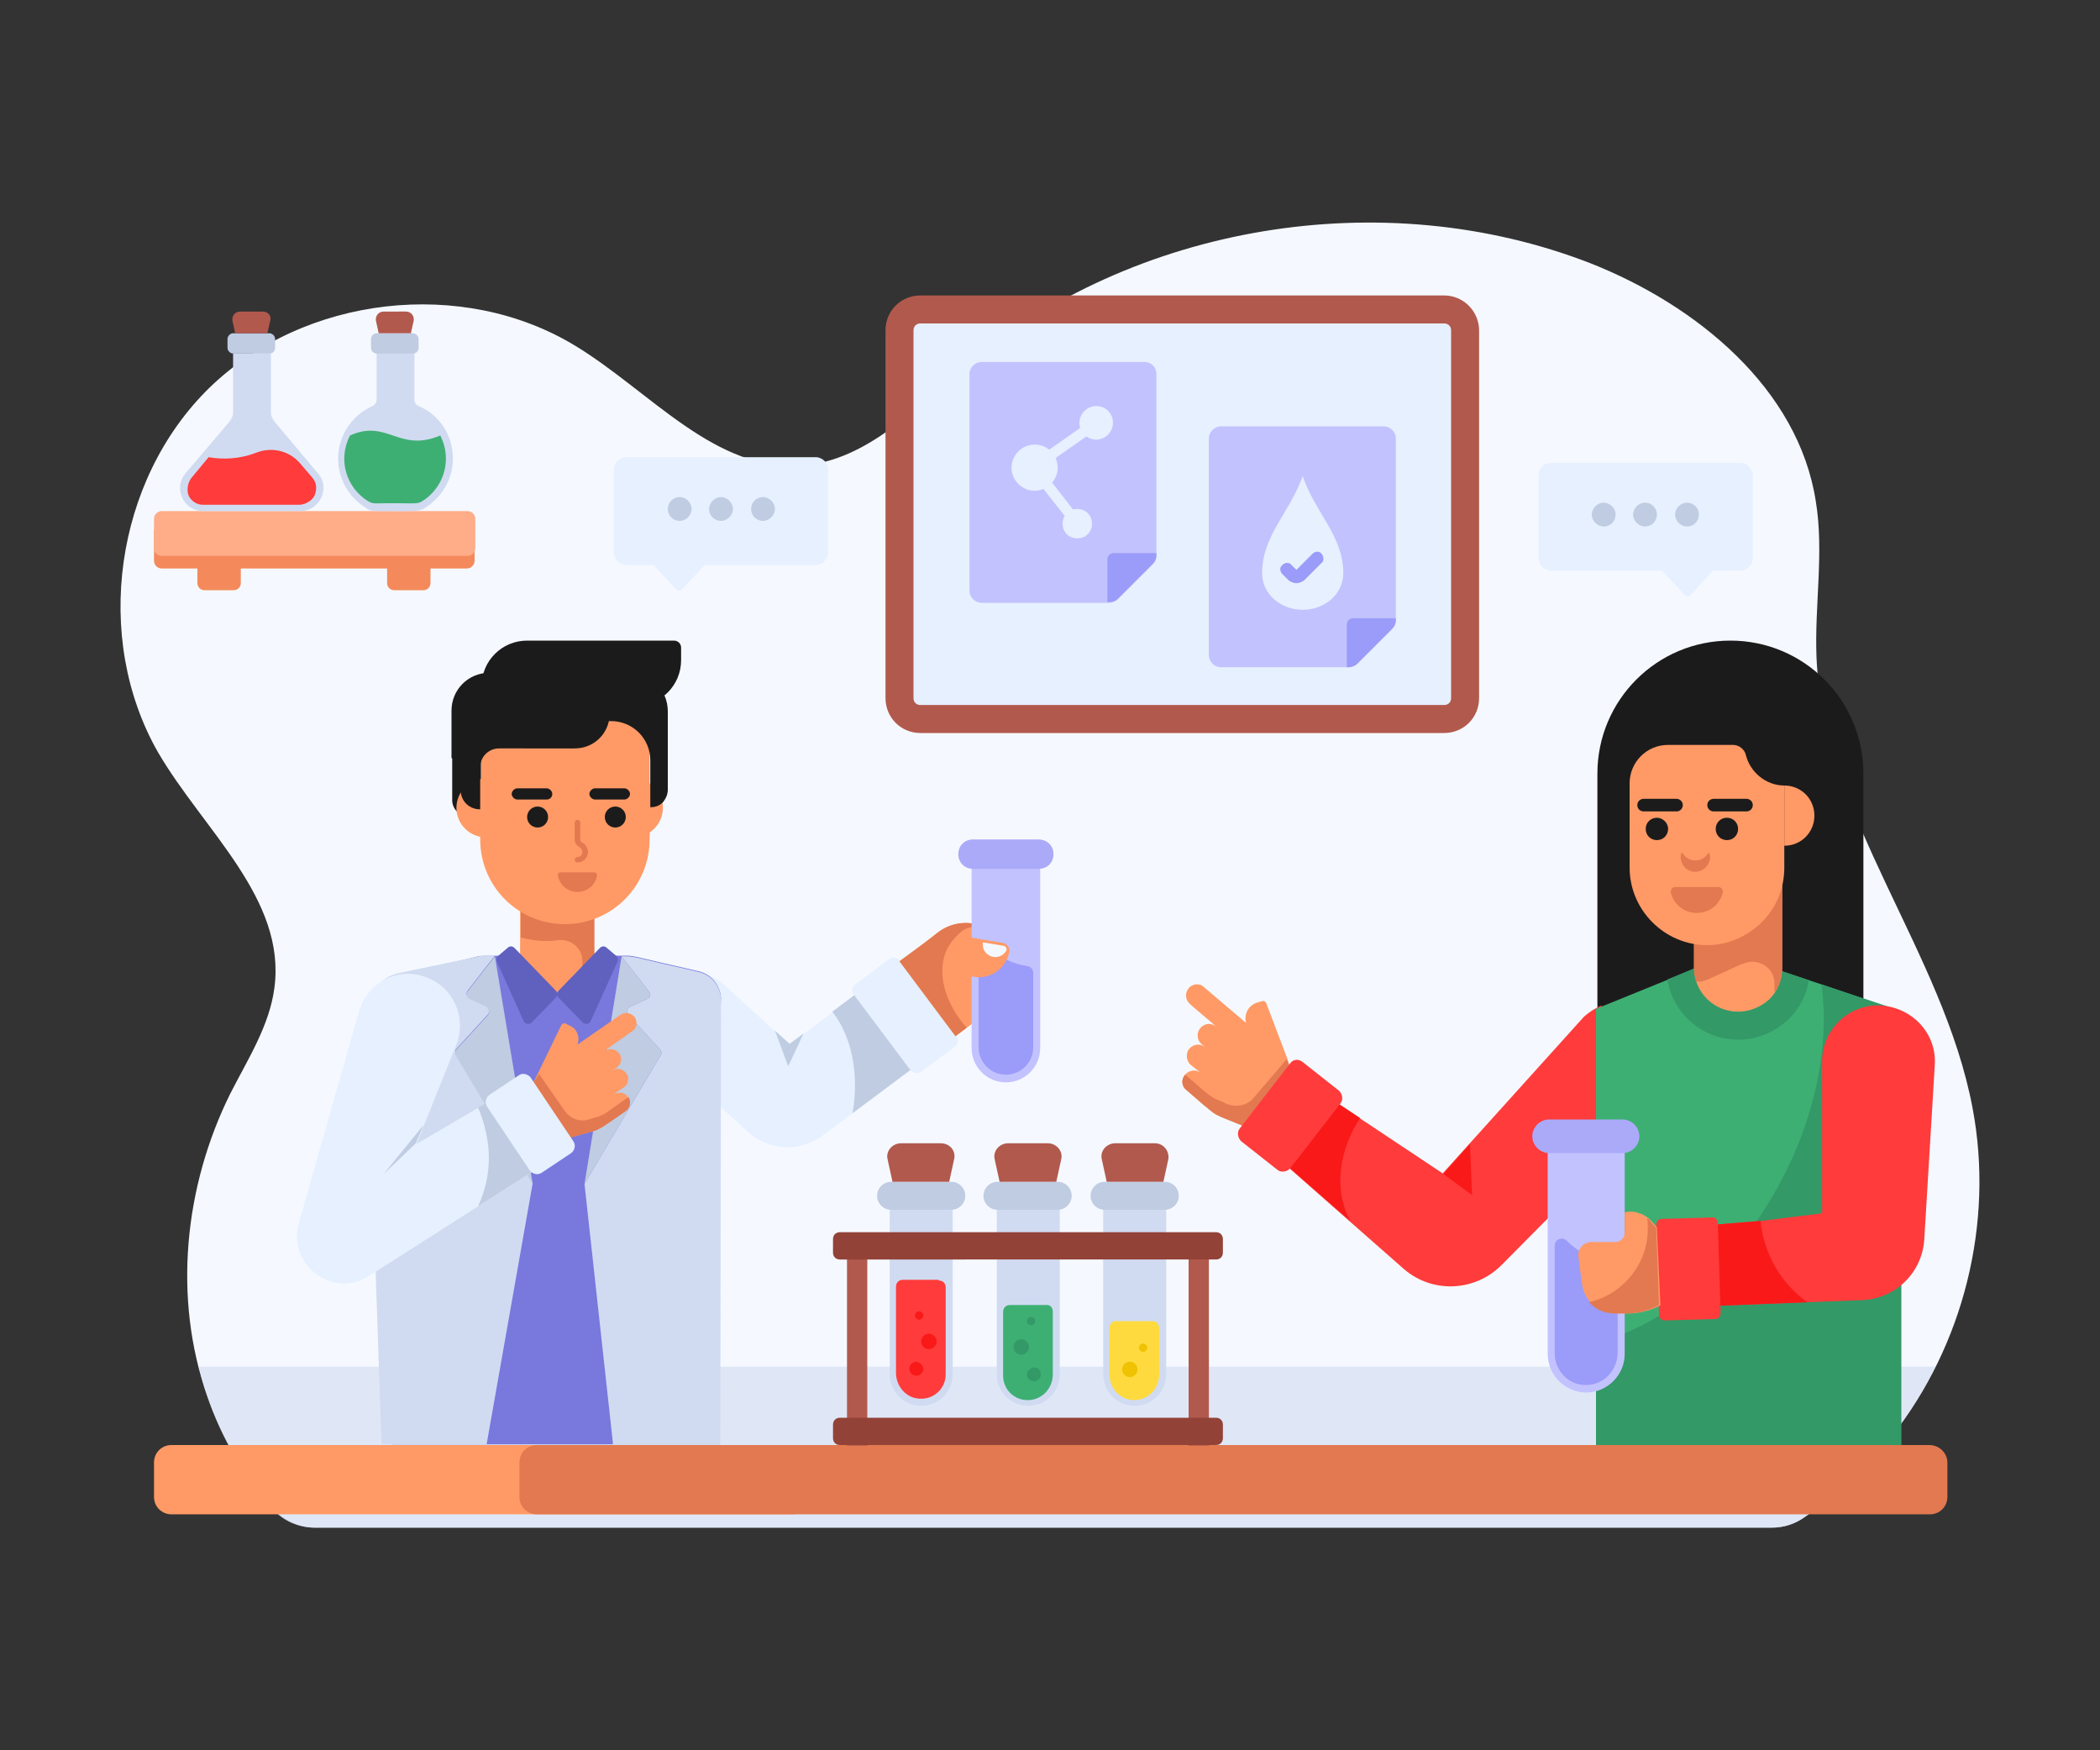 <?xml version="1.0" encoding="utf-8"?>
<svg xmlns="http://www.w3.org/2000/svg" height="250" id="Layer_1" style="enable-background:new 0 0 300 250" version="1.1" width="300" x="0" y="0">
  <rect width="100%" height="100%" fill="#333333" stroke="none"/>
  <style>.st0{fill:#f5f9ff}.st2{fill:#d0dbf1}.st3{fill:#c2c2ff}.st4{fill:#aaaaf9}.st5{fill:#e6f0ff}.st6{fill:#bfcce2}.st7{fill:#9b9bf9}.st9{fill:#efc203}.st12{fill:#1c1b1b}.st13{fill:#3eaf73}.st15{fill:#f91919}.st19{fill:#339967}.st20{fill:#ff9a66}.st21{fill:#e27950}.st22{fill:#ff3b3b}.st25{fill:#6060bf}.st33{fill:#b2594d}.st38{fill:#934237}</style>
  <g id="Chemistry_Lab">
    <path class="st0" d="M39.2 141.1c-.7 5.4-3.8 10.2-6.3 15.1-6.6 13.3-8.2 29.2-3.3 43.2 2 5.8 5.1 11.2 9.1 15.8 1.6 1.9 3.9 3 6.3 3h208.1c1.7 0 3.3-.5 4.7-1.5 4.6-3.2 8.8-7.1 12.4-11.5 10.3-13 14.7-30.5 11.6-46.9-4.2-22.4-21.3-41.5-22.3-64.4-.3-7.4 1.1-15-.1-22.3-2.5-16.1-17-28-32.2-34-29.6-11.5-65.2-5.6-89.4 14.8-7 5.9-13.9 13.3-23.1 14.1-12.5 1-21.8-10.6-32.5-17.1-16.1-9.8-38.7-7.2-52.3 6-13.5 13.2-16.7 35.7-7.3 52.1 6.5 11.1 18.3 20.9 16.6 33.6z"/>
    <path class="st2" d="M28.4 195.3c.4 1.4.7 2.8 1.2 4.1 2 5.9 5.2 11.4 9.3 16.1 1.5 1.8 3.8 2.7 6.1 2.7h208.1c1.7 0 3.3-.5 4.7-1.5 4.6-3.2 8.8-7.1 12.4-11.5 2.4-3.1 4.5-6.4 6.3-10H28.4z" style="opacity:.6"/>
    <path class="st5" d="m130.1 152.8-12.6 9.4c-3.2 2.4-7.7 2.2-10.6-.5l-12.4-11.2c-2.7-2.5-2.9-6.7-.4-9.4s6.7-2.9 9.4-.4l9.3 8.5 9.3-7 8 10.6z"/>
    <path class="st6" d="m122.1 142.1-3.2 2.4c2.7 3.4 3.9 8.8 2.9 14.5l8.3-6.2-8-10.7z"/>
    <path class="st5" d="m131.6 153.1 4.8-3.6c.5-.4.6-1 .2-1.5l-8.1-10.8c-.4-.5-1-.6-1.5-.2l-4.8 3.6c-.5.4-.6 1-.2 1.5l8.1 10.8c.4.4 1 .5 1.5.2z"/>
    <path class="st20" d="M144.6 138.5c0 2.1-1 4.2-2.8 5.6l-3.7 2.7-1.6 1.2-8-10.7 3.4-2.5 2.2-1.7c1.9-1.4 4.3-1.6 6.3-.8 1.3.5 2.5 1.5 3.2 2.9.7 1 1 2.1 1 3.3z"/>
    <path class="st21" d="M135.1 136c-1.4 3.6.4 7.9 3 10.8l-1.6 1.2-8-10.7 3.4-2.5 2.2-1.7c1.9-1.4 4.3-1.6 6.3-.8-.7 0-1.3.1-2 .2-1.2.3-2.8 2.2-3.3 3.5z"/>
    <path d="m100.3 206.4 2.7-63.8c-.1-1.9-1.4-3.5-3.3-3.9-8.9-2-9-2.2-10.2-2.2-20.7.1-20-.1-21.2.1L58.2 139c-2.6.6-4.5 3-4.5 5.6l2.2 61.7h44.4z" style="fill:#7878dd"/>
    <path class="st20" d="M68.7 102.1h24.1v17.3H68.7zM84.9 128.5v7.9c0 .3-.1.6-.4.9l-1.5 1.6-2.5 2.5c-.5.5-1.3.5-1.8 0l-4-4.1c-.2-.2-.4-.5-.4-.9v-7.9h10.6z"/>
    <path class="st21" d="M83 138.9c.1-.4.2-.9.2-1.4v-.2c0-1.9-1.7-3.3-3.6-3-.5.1-1.1.1-1.7.1-1.2 0-2.4-.2-3.5-.5v-5.4h10.5v7.9c0 .3-.1.6-.4.9l-1.5 1.6z"/>
    <path class="st20" d="M92.8 112.1v7.8c0 6.7-5.4 12.1-12.1 12.1-6.7 0-12.1-5.4-12.1-12.1v-7.8h24.2z"/>
    <path class="st20" d="M94.7 115.4c0 2.3-1.9 4.2-4.2 4.2-2.3 0-4.2-1.9-4.2-4.2 0-2.3 1.9-4.2 4.2-4.2 2.3 0 4.2 1.9 4.2 4.2z"/>
    <path class="st12" d="M64.6 107v7.3c0 1.2 1 2.3 2.3 2.3h1.8V107h-4.1z"/>
    <path class="st20" d="M73.6 115.4c0 2.3-1.9 4.2-4.2 4.2-2.3 0-4.2-1.9-4.2-4.2 0-2.3 1.9-4.2 4.2-4.2 2.3 0 4.2 1.9 4.2 4.2z"/>
    <circle class="st12" cx="87.9" cy="116.7" r="1.5"/>
    <path class="st12" d="M89.2 114.2H85c-.4 0-.8-.4-.8-.8s.4-.8.8-.8h4.2c.4 0 .8.4.8.8s-.4.8-.8.8z"/>
    <circle class="st12" cx="76.8" cy="116.7" r="1.5"/>
    <path class="st12" d="M78.1 114.2h-4.2c-.4 0-.8-.4-.8-.8s.4-.8.8-.8h4.2c.4 0 .8.4.8.8s-.3.8-.8.8z"/>
    <path class="st21" d="M84.9 124.6c.2 0 .4.2.4.4-.2 1.4-1.4 2.4-2.8 2.4s-2.6-1-2.8-2.4c0-.2.1-.4.4-.4h4.8zM82.5 123.2c-.2 0-.4-.2-.4-.4s.2-.4.4-.4c.4 0 .7-.3.7-.7 0-.3-.2-.5-.4-.7-.4-.2-.7-.6-.7-1v-2.5c0-.2.2-.4.4-.4s.4.2.4.4v2.5c0 .2.2.3.2.3.5.2.9.8.9 1.4 0 .8-.7 1.5-1.5 1.5z"/>
    <path class="st25" d="m79.4 141.5-5.9-6.1c-.3-.3-.7-.3-1 0l-1.3 1.1c-.3.2-.3.6-.2.9l3.8 8.4c.2.5.8.6 1.2.2l3.4-3.5c.3-.3.3-.7 0-1z"/>
    <path class="st25" d="m79.8 141.5 5.9-6.1c.3-.3.7-.3 1 0l1.3 1.1c.3.2.3.6.2.9l-3.8 8.4c-.2.5-.8.6-1.2.2l-3.4-3.5c-.3-.3-.3-.7 0-1z"/>
    <path class="st2" d="m69.5 206.4 6.6-37.4-11-18.4c-.1-.3-.1-.6.1-.8l4.5-4.9c.3-.4.2-.9-.2-1.2l-2.4-1.1c-.4-.2-.6-.7-.3-1.1l3.9-5c-.7 0-1.3-.1-2.3.1L56.9 139c-2.6.6-4.5 3-4.5 5.6l2.1 61.7h15z"/>
    <path class="st6" d="m76.1 169.1-11-18.4c-.1-.3-.1-.6.1-.8l4.5-4.9c.3-.4.2-.9-.2-1.2l-2.4-1.1c-.4-.2-.6-.7-.3-1.1l3.9-5 5.4 32.5z"/>
    <path class="st2" d="m83.5 169.1 4.1 37.4h15.3l.1-63.8c-.1-1.9-1.4-3.5-3.3-3.9-8.9-2-9-2.2-10.2-2.2h-.7l3.9 5c.3.4.2.9-.3 1.1l-2.4 1.1c-.4.2-.6.8-.2 1.2l4.5 4.9c.2.2.3.6.1.8l-10.9 18.4z"/>
    <path class="st6" d="m83.5 169.1 5.3-32.5 3.9 5c.3.4.2.9-.3 1.1l-2.4 1.1c-.4.2-.6.8-.2 1.2l4.5 4.9c.2.2.3.6.1.8l-10.9 18.4zM112.8 149.1l-2.1-1.9 1.9 5.1 2.2-4.7z"/>
    <path class="st12" d="M87.1 96v5.9c0 2.8-2.2 5-5 5H71.3c-1.5 0-2.7 1.2-2.7 2.7v6c-.8 0-1.5-.3-2-.8s-.8-1.2-.8-2v-4.5h-1.3v-6.8c0-3 2.4-5.4 5.4-5.4h17.2z"/>
    <path class="st12" d="M75.7 103.1V96h14.1c3.1 0 5.6 2.5 5.6 5.6v11.2c0 .7-.3 1.3-.7 1.8-.5.5-1.1.7-1.8.7v-6.7c0-3.1-2.5-5.6-5.6-5.6H75.7z"/>
    <path class="st12" d="M96.3 91.5h-21c-3.6 0-6.5 2.9-6.5 6.5v3.2h11.9v-.4h10.1c3.6 0 6.5-2.9 6.5-6.5v-1.8c0-.6-.5-1-1-1z"/>
    <path class="st3" d="M148.6 122.5v27.2c0 2.7-2.2 4.9-4.9 4.9s-4.9-2.2-4.9-4.9v-27.2h9.8z"/>
    <path class="st7" d="M146.8 138c.5.1.8.5.8 1v10.6c0 2.2-1.8 3.9-3.9 3.9-2.2 0-3.9-1.8-3.9-3.9v-13.4c0-.9 1-1.3 1.7-.7 1.4 1.3 3.2 2.2 5.3 2.5z"/>
    <path class="st4" d="M150.5 122c0 1.2-.9 2.1-2.1 2.1H139c-1.2 0-2.1-.9-2.1-2.1 0-1.2.9-2.1 2.1-2.1h9.3c1.3 0 2.2.9 2.2 2.1z"/>
    <path class="st20" d="M144.2 135.9c-.4 2.4-2.8 4.1-5.2 3.6l-1.3-.2c-1.4-.2-2.3-1.6-2.1-3v-.2c.2-1.5 1.5-2.5 3-2.2l4.8.8c.5.2.9.7.8 1.2z"/>
    <path class="st0" d="M143.8 135.7c0 .1 0 .1 0 0a1.793 1.793 0 0 1-3.4-.8v-.3l3 .5c.1 0 .2.1.3.2.1.2.1.3.1.4z"/>
    <path class="st20" d="m76.1 154.8 5.3 7.7 3.2-.9c.1 0 .3-.1.4-.1l1.2-.6c.1-.1 3.3-2.4 3.1-2.2.6-.4.8-1.3.4-2s-1.3-.8-2-.4c1.1-.9 1.9-1 2-1.9.3-1.2-1.2-2.2-2.2-1.5l.6-.4c.6-.4.9-1.4.3-2.1-.5-.6-1.3-.7-2-.3.6-.5 1.8-1.3 3.9-2.8.7-.4.8-1.3.4-2-.5-.6-1.3-.8-2-.4l-6.2 4.3c.4-1.1-.1-2.3-1.1-2.7l-.6-.3c-.2-.1-.5 0-.6.2l-3.3 6.8-.8 1.6z"/>
    <path class="st21" d="m76.1 154.8 5.3 7.7 3.2-.9c.1 0 .3-.1.4-.1.8-.3 1.3-.7 2.1-1.2l2.3-1.6c.6-.4.8-1.3.4-2-2.7 1.8-3.2 2.5-4.7 2.9l-1 .3c-1.3.4-2.6-.1-3.4-1.2l-3.7-5.3-.9 1.4z"/>
    <path class="st5" d="m51.3 144.4-8.6 30.3c-1.7 6 4.9 10.9 10.1 7.5l26.8-17.1-5.6-10.2-14.5 8.5 5.7-14.2c1.5-3.8-.4-8.2-4.3-9.6-4-1.6-8.4.7-9.6 4.8z"/>
    <path class="st6" d="m68.3 172.3 11.3-7.2-5.6-10.2-5.7 3.3c2 4.8 2.1 9.5 0 14.1z"/>
    <path class="st5" d="m75.8 153.9 6.1 9.1c.4.6.2 1.3-.3 1.7l-4.2 2.8c-.6.4-1.3.2-1.7-.3l-6.1-9.1c-.4-.6-.2-1.3.3-1.7l4.2-2.8c.5-.4 1.3-.2 1.7.3z"/>
    <path class="st6" d="m59.4 163.3-4.6 4.4 5.7-7z"/>
    <path class="st12" d="M266.2 110.5v33c0 4.4-3.6 8-8 8h-22c-4.4 0-8-3.6-8-8v-33c0-10.5 8.5-19 19-19s19 8.5 19 19z"/>
    <path class="st22" d="M239.7 149.5c-.4-2.1-1.5-3.8-3.1-4.9v7h-3.3v.3h-4.5v-8.3c-.9.4-1.7.9-2.5 1.6l-20.2 22.4-21.8-14.5-5.3 9.2 21.6 19c4.1 3.5 10.2 3.2 14-.7l22.6-22.8c2.2-2.3 3-5.5 2.5-8.3z"/>
    <path class="st15" d="m194.3 159.7-9.9-6.6-5.3 9.2 13.8 12.1c-2.5-4.6-1.5-10.3 1.4-14.7z"/>
    <path class="st20" d="m184.5 153-6.7 7.9c-5.1-2.1-3.8-1.4-6-3.2l-2.3-2c-.7-.5-.8-1.5-.2-2.2.6-.7 1.6-.8 2.3-.2l-1.5-1.2c-.6-.5-.8-1.6-.2-2.3.6-.7 1.6-.8 2.3-.2-.3-.3-1.1-.7-1.1-1.6-.1-1.3 1.4-2.3 2.6-1.4-.4-.4-3.8-3.2-3.7-3.2-1.1-.9-.5-2.8 1-2.8.4 0 .7.1 1 .4l6 5.1c-.3-1.2.3-2.5 1.6-2.9l.7-.2c.3-.1.5.1.6.3l3 7.9.6 1.8z"/>
    <path class="st21" d="m184.5 153-6.7 7.9c-5-2-3.7-1.4-6-3.2l-2.3-2c-.7-.5-.8-1.5-.2-2.2 2.8 2.3 3.3 3.1 4.9 3.7l1.1.5c1.4.5 2.9.2 3.8-.9l4.7-5.5.7 1.7z"/>
    <path class="st22" d="m184.3 151.9-7.2 9.3c-.4.5-.3 1.3.2 1.8l5.2 4.1c.5.4 1.3.3 1.8-.2l7.2-9.3c.4-.5.3-1.3-.2-1.8l-5.2-4.1c-.6-.5-1.4-.4-1.8.2z"/>
    <path d="M267.7 193.2c-.1 0-.2 0-.3-.1-.1-.1-.2-.2-.2-.4 0-.3.2-.5.5-.5h.5c.3 0 .5.2.5.5s-.2.5-.5.5h-.5z" style="fill:#fff"/>
    <path class="st13" d="M228 144.1v62.3h43.6v-61.9l-11.4-3.9-13-4.3z"/>
    <path class="st19" d="M228 191.8v14.6h43.6v-62l-11.4-3.8c1.2 8.6-.8 19-6.1 28.7-6.5 12-16.5 20.1-26.1 22.5zM238.2 139.9c.8 4.9 5 8.6 10.1 8.6 2.8 0 5.3-1.1 7.3-3 1.5-1.5 2.5-3.4 2.8-5.5l-11.3-3.8-8.9 3.7z"/>
    <path class="st20" d="M242 132.2v6c0 3.5 2.8 6.3 6.3 6.3 1.7 0 3.3-.7 4.5-1.8 1.1-1.1 1.8-2.7 1.8-4.5v-13.4c-.7 2.4-2.3 4.4-4.6 5.4l-4.8 2.2c-.9.4-1.9.4-2.7 0l-.5-.2z"/>
    <path class="st21" d="M242 132.2v6c0 .7.1 1.4.3 2 .6.1 1.1-.1 1.7-.3l4.8-2.2h.1c2.1-1 4.6.4 4.6 2.8v1.3c.7-1 1.1-2.3 1.1-3.6v-13.4c-.7 2.4-2.3 4.4-4.6 5.4l-4.8 2.2c-.9.4-1.9.4-2.8 0l-.4-.2z"/>
    <path class="st20" d="M254.9 112.2v11.7c0 3.1-1.2 5.8-3.2 7.8s-4.8 3.3-7.8 3.3c-6.1 0-11.1-5-11.1-11.1v-12c0-3 2.4-5.5 5.5-5.5h9.3c.8 0 1.6.6 1.8 1.4.6 2.5 2.9 4.4 5.5 4.4z"/>
    <path class="st21" d="M244.3 122.4c0 1.3-1.2 2.3-2.5 2.1-1-.2-1.7-1.1-1.7-2.1 0-.2 0-.4.1-.5 0-.1.2-.1.2 0 .4.6 1 1 1.8 1s1.4-.4 1.8-1c.1-.1.2-.1.2 0s.1.3.1.5zM239.3 126.7c-.4 0-.7.4-.6.8.4 1.7 1.9 2.9 3.7 2.9 1.8 0 3.3-1.2 3.7-2.9.1-.4-.2-.8-.6-.8h-6.2z"/>
    <path class="st20" d="M254.9 112.2c.1 0 .1 0 0 0 2.4 0 4.3 1.9 4.3 4.3s-1.9 4.3-4.3 4.3v-8.6z"/>
    <path class="st12" d="M248.3 118.4c0 .9-.7 1.6-1.6 1.6-.9 0-1.6-.7-1.6-1.6 0-.9.7-1.6 1.6-1.6.9 0 1.6.7 1.6 1.6zM243.9 115c0 .5.4.9.9.9h4.7c.5 0 .9-.4.9-.9s-.4-.9-.9-.9h-4.7c-.5 0-.9.4-.9.9zM238.3 118.4c0 .9-.7 1.6-1.6 1.6-.9 0-1.6-.7-1.6-1.6 0-.9.7-1.6 1.6-1.6.8 0 1.6.7 1.6 1.6zM233.9 115c0 .5.4.9.9.9h4.7c.5 0 .9-.4.9-.9s-.4-.9-.9-.9h-4.7c-.5 0-.9.4-.9.9z"/>
    <path class="st15" d="m206.2 167.7 4.1 3-.3-7.3z"/>
    <path class="st22" d="m276.4 152.1-1.5 24.9c-.3 4.8-4.1 8.5-8.9 8.7l-7.8.3-12.6.5h-.2l-.2-11.6 6.2-.5h.1l8.8-1.1v-21.7c0-4.4 3.6-8 8-8 4.7.1 8.4 3.9 8.1 8.5z"/>
    <path class="st15" d="m258.2 186-12.6.5-.4-11.6 6.2-.5h.1c.5 4.8 3 9 6.7 11.6z"/>
    <path class="st22" d="m245.4 174.7.4 12.8c0 .5-.3.9-.8.9l-7.1.2c-.5 0-.9-.3-.9-.8l-.4-12.8c0-.5.3-.9.8-.9l7.1-.2c.5-.1.9.3.9.8z"/>
    <path class="st3" d="M232.1 162.9v30.5c0 3-2.5 5.5-5.5 5.5s-5.5-2.5-5.5-5.5v-30.5h11z"/>
    <path class="st7" d="M231.1 181.3v11.8c0 2.4-1.7 4.5-4.1 4.7-2.7.3-4.9-1.9-4.9-4.5v-15.4c0-.9 1.1-1.3 1.7-.7 1.7 1.7 3.9 2.8 6.5 3.1.4.1.8.5.8 1z"/>
    <path class="st4" d="M234.2 162.3c0 1.3-1.1 2.4-2.4 2.4h-10.5c-1.3 0-2.4-1.1-2.4-2.4 0-1.3 1.1-2.4 2.4-2.4h10.5c1.3 0 2.4 1.1 2.4 2.4z"/>
    <path class="st20" d="m236.7 175.3-.8-.9c-.9-1-2.3-1.5-3.6-1.3l-.2.1v2.9c0 .7-.6 1.3-1.3 1.3h-3.4c-1.2 0-2.1 1-1.9 2.2l.5 3.8c.3 2.4 2.4 4.2 4.8 4.2h1.8c1.6 0 3.1-.4 4.5-1.1l.1-.1-.5-11.1z"/>
    <path class="st21" d="M237 186.4c-1.5.8-3 1.2-4.6 1.2h-1.8c-1.4 0-2.7-.6-3.6-1.6 4.8-1.1 8.4-5.4 8.4-10.5 0-.5 0-1-.1-1.5.2.1.4.3.5.5l.8.9.4 11z"/>
    <path class="st20" d="M115.6 208.9v4.9c0 1.4-1.1 2.5-2.5 2.5H24.5c-1.4 0-2.5-1.1-2.5-2.5v-4.9c0-1.4 1.1-2.5 2.5-2.5h88.6c1.4 0 2.5 1.2 2.5 2.5z"/>
    <path class="st21" d="M278.2 208.9v4.9c0 1.4-1.1 2.5-2.5 2.5h-199c-1.4 0-2.5-1.1-2.5-2.5v-4.9c0-1.4 1.1-2.5 2.5-2.5h198.9c1.5 0 2.6 1.2 2.6 2.5z"/>
    <path d="M67.8 75.9v4.2c0 .6-.5 1.1-1.1 1.1h-5.2v2.1c0 .5-.4 1-1 1h-4.2c-.6 0-1-.5-1-1v-2.1H34.4v2.1c0 .5-.4 1-1 1h-4.2c-.6 0-1-.5-1-1v-2.1h-5.1c-.6 0-1.1-.5-1.1-1.1v-4.2c0-.6.5-1.1 1.1-1.1h43.7c.5 0 1 .5 1 1.1z" style="fill:#f48a5b"/>
    <path d="M22 74.1v4.2c0 .6.5 1.1 1.1 1.1h43.7c.6 0 1.1-.5 1.1-1.1v-4.2c0-.6-.5-1.1-1.1-1.1H23.1c-.6 0-1.1.5-1.1 1.1z" style="fill:#ffac88"/>
    <path class="st2" d="M42.9 73H29c-2.8 0-4.3-3.3-2.5-5.4l6.3-7.4c.3-.4.5-.8.5-1.3v-8.4h5.4v8.4c0 .5.2.9.5 1.3l6.3 7.5c1.7 2 .2 5.3-2.6 5.3z"/>
    <path class="st22" d="m44.6 68.2-1.8-2.1c-1.6-1.8-4.1-2.3-6.3-1.4-2.1.8-4.5 1-6.7.6l-2.4 2.9c-.6.7-.8 1.9-.4 2.7.4.7 1.1 1.2 2 1.2h13.7c.9 0 2-.6 2.3-1.5.3-.9.2-1.7-.4-2.4z"/>
    <path class="st6" d="M39.3 49.7v-1.3c0-.4-.4-.8-.8-.8h-5.2c-.4 0-.8.4-.8.8v1.3c0 .4.4.8.8.8h5.2c.5 0 .8-.4.8-.8z"/>
    <path class="st2" d="M53.7 73c5.9 0 6.2.1 7.1-.5 2.3-1.5 3.9-4 3.9-7 0-3.4-2-6.3-4.9-7.5-.4-.2-.6-.5-.6-.9v-6.7h-5.4v6.7c0 .4-.3.8-.6.9-2.9 1.3-4.9 4.2-4.9 7.5 0 2.9 1.5 5.5 3.9 7 .3.3.9.5 1.5.5z"/>
    <path class="st13" d="M50 62.2c-1.8 3.5-.5 7.5 2.6 9.4.3.2.7.3 1.1.3 5.4-.1 5.8.2 6.6-.3 2.1-1.3 3.4-3.6 3.4-6.1 0-1.2-.3-2.3-.8-3.3-5.9 2.5-7.6-2.4-12.9 0z"/>
    <path class="st6" d="M59.8 49.7v-1.3c0-.4-.4-.8-.8-.8h-5.2c-.4 0-.8.4-.8.8v1.3c0 .4.4.8.8.8H59c.5 0 .8-.4.8-.8z"/>
    <path class="st33" d="m38.6 45.8-.4 1.8h-4.6l-.4-1.8c-.1-.7.4-1.3 1.1-1.3h3.2c.8 0 1.3.6 1.1 1.3zM59.1 45.8l-.4 1.8h-4.6l-.4-1.8c-.1-.7.4-1.3 1.1-1.3H58c.7 0 1.2.6 1.1 1.3z"/>
    <path class="st5" d="M87.7 67.1v11.8c0 1 .8 1.8 1.8 1.8h3.9l3.2 3.5c.2.2.6.2.8 0l3.3-3.5h15.8c1 0 1.8-.8 1.8-1.8V67.1c0-1-.8-1.8-1.8-1.8h-27c-1 0-1.8.8-1.8 1.8z"/>
    <path class="st6" d="M107.3 72.7c0 .9.7 1.7 1.7 1.7.9 0 1.7-.8 1.7-1.7 0-.9-.8-1.7-1.7-1.7-1 0-1.7.8-1.7 1.7zM101.3 72.7c0 .9.7 1.7 1.7 1.7.9 0 1.7-.8 1.7-1.7 0-.9-.8-1.7-1.7-1.7-.9 0-1.7.8-1.7 1.7zM95.4 72.7c0 .9.7 1.7 1.7 1.7.9 0 1.7-.8 1.7-1.7 0-.9-.8-1.7-1.7-1.7-1 0-1.7.8-1.7 1.7z"/>
    <path class="st5" d="M250.4 67.9v11.8c0 1-.8 1.8-1.8 1.8h-3.9l-3.2 3.5c-.2.2-.6.2-.8 0l-3.3-3.5h-15.8c-1 0-1.8-.8-1.8-1.8V67.9c0-1 .8-1.8 1.8-1.8h27.1c.9 0 1.7.9 1.7 1.8z"/>
    <path class="st6" d="M230.8 73.5c0 .9-.7 1.7-1.7 1.7-.9 0-1.7-.8-1.7-1.7 0-.9.8-1.7 1.7-1.7.9 0 1.7.8 1.7 1.7zM236.7 73.5c0 .9-.7 1.7-1.7 1.7-.9 0-1.7-.8-1.7-1.7 0-.9.8-1.7 1.7-1.7 1 0 1.7.8 1.7 1.7zM242.7 73.5c0 .9-.7 1.7-1.7 1.7-.9 0-1.7-.8-1.7-1.7 0-.9.8-1.7 1.7-1.7 1 0 1.7.8 1.7 1.7z"/>
    <path class="st33" d="M211.3 47.2v52.5c0 2.8-2.2 5-5 5h-74.8c-2.8 0-5-2.2-5-5V47.2c0-2.8 2.2-5 5-5h74.8c2.8 0 5 2.3 5 5z"/>
    <path class="st5" d="M131.5 100.7c-.6 0-1-.4-1-1V47.2c0-.6.4-1 1-1h74.8c.6 0 1 .4 1 1v52.5c0 .6-.4 1-1 1h-74.8z"/>
    <path class="st3" d="M165.2 53.4v26c0 .5-.2.9-.5 1.2l-5 5c-.3.3-.8.5-1.2.5h-18.3c-.9 0-1.7-.8-1.7-1.7v-31c0-.9.8-1.7 1.7-1.7h23.3c.9 0 1.7.7 1.7 1.7z"/>
    <path class="st7" d="M165.2 79v.3c0 .5-.2.9-.5 1.2l-5 5c-.3.3-.8.5-1.2.5h-.3v-6.1c0-.5.4-.9.9-.9h6.1z"/>
    <path class="st5" d="m148.7 66.9 5.8 7.4-1.2.9-6.8-8.6 9.7-6.8.9 1.2z"/>
    <path class="st5" d="M159 60.4c0 1.3-1.1 2.4-2.4 2.4-1.3 0-2.4-1.1-2.4-2.4 0-1.3 1.1-2.4 2.4-2.4 1.4 0 2.4 1.1 2.4 2.4zM156 74.8c0 1.2-.9 2.1-2.1 2.1-1.2 0-2.1-.9-2.1-2.1 0-1.2.9-2.1 2.1-2.1 1.2 0 2.1.9 2.1 2.1zM151.1 66.8c0 1.8-1.5 3.3-3.3 3.3-1.8 0-3.3-1.5-3.3-3.3 0-1.8 1.5-3.3 3.3-3.3 1.9 0 3.3 1.5 3.3 3.3z"/>
    <path class="st3" d="M199.4 62.6v26c0 .5-.2.9-.5 1.2l-5 5c-.3.3-.8.5-1.2.5h-18.3c-.9 0-1.7-.8-1.7-1.7v-31c0-.9.8-1.7 1.7-1.7h23.3c.9 0 1.7.8 1.7 1.7z"/>
    <path class="st5" d="M191.9 81.9c0 2.9-2.6 5.2-5.8 5.2-3.2 0-5.8-2.3-5.8-5.2 0-5.4 3.9-8.6 5.8-13.9 1.8 5.3 5.8 8.5 5.8 13.9z"/>
    <path class="st7" d="M185.2 83.3c-.4 0-.9-.2-1.2-.5l-.8-.8c-.4-.4-.4-1 0-1.3.4-.4 1-.4 1.3 0l.7.7 2.3-2.3c.4-.4 1-.4 1.3 0s.4 1 0 1.3l-2.4 2.4c-.3.3-.8.5-1.2.5zM199.4 88.3v.3c0 .5-.2.9-.5 1.2l-5 5c-.3.3-.8.5-1.2.5h-.3v-6.1c0-.5.4-.9.9-.9h6.1z"/>
    <path class="st2" d="M136.1 171.2v25.1c0 2.5-2 4.5-4.5 4.5s-4.5-2-4.5-4.5v-25.1h9z"/>
    <path class="st22" d="M134.1 182.9c.6 0 1 .4 1 1v12.4c0 2.2-2 3.9-4.3 3.4-1.6-.3-2.8-1.9-2.8-3.6v-12.3c0-.6.4-1 1-1h5.1z"/>
    <path class="st6" d="M137.9 170.8c0 1.1-.9 2-2 2h-8.6c-1.1 0-2-.9-2-2s.9-2 2-2h8.6c1.1 0 2 .9 2 2z"/>
    <path class="st2" d="M151.4 171.2v25.1c0 2.5-2 4.5-4.5 4.5s-4.5-2-4.5-4.5v-25.1h9z"/>
    <path class="st13" d="M150.4 187.3v9c0 1.7-1.1 3.2-2.8 3.6-2.3.5-4.3-1.2-4.3-3.4v-9.1c0-.6.4-1 1-1h5.1c.5-.1 1 .3 1 .9z"/>
    <path class="st6" d="M153.1 170.8c0 1.1-.9 2-2 2h-8.6c-1.1 0-2-.9-2-2s.9-2 2-2h8.6c1.1 0 2 .9 2 2z"/>
    <path class="st2" d="M166.6 171.2v25.1c0 2.5-2 4.5-4.5 4.5s-4.5-2-4.5-4.5v-25.1h9z"/>
    <path d="M165.6 189.7v6.6c0 1.7-1.1 3.2-2.8 3.6-2.3.5-4.3-1.3-4.3-3.5v-6.7c0-.6.4-1 1-1h5.1c.6 0 1 .4 1 1z" style="fill:#ffda3e"/>
    <path class="st6" d="M168.4 170.8c0 1.1-.9 2-2 2h-8.6c-1.1 0-2-.9-2-2s.9-2 2-2h8.6c1.1 0 2 .9 2 2z"/>
    <path class="st33" d="M121 179.8h2.9v26.7H121zM169.8 179.8h2.9v26.7h-2.9z"/>
    <path class="st38" d="M174.7 203.5v1.9c0 .6-.4 1-1 1H120c-.6 0-1-.4-1-1v-1.9c0-.6.4-1 1-1h53.7c.6 0 1 .4 1 1zM174.7 177v1.9c0 .6-.4 1-1 1H120c-.6 0-1-.4-1-1V177c0-.6.4-1 1-1h53.7c.6 0 1 .4 1 1z"/>
    <path class="st33" d="m136.3 165.6-.7 3.2h-8.1l-.7-3.2c-.3-1.2.7-2.3 1.9-2.3h5.7c1.3 0 2.2 1.1 1.9 2.3zM151.6 165.6l-.7 3.2h-8.1l-.7-3.2c-.3-1.2.7-2.3 1.9-2.3h5.7c1.2 0 2.2 1.1 1.9 2.3zM166.9 165.6l-.7 3.2h-8.1l-.7-3.2c-.3-1.2.7-2.3 1.9-2.3h5.7c1.2 0 2.1 1.1 1.9 2.3z"/>
    <path class="st15" d="M131.9 195.5c0 .5-.4 1-1 1-.5 0-1-.4-1-1 0-.5.4-1 1-1 .5.1 1 .5 1 1zM133.8 191.6c0 .6-.5 1.1-1.1 1.1-.6 0-1.1-.5-1.1-1.1 0-.6.5-1.1 1.1-1.1.6 0 1.1.5 1.1 1.1zM131.9 187.9c0 .3-.3.6-.6.6s-.6-.3-.6-.6.3-.6.6-.6.6.3.6.6z"/>
    <path class="st19" d="M146.7 196.3c0 .5.4 1 1 1 .5 0 1-.4 1-1 0-.5-.4-1-1-1-.5.1-1 .5-1 1zM144.8 192.4c0 .6.5 1.1 1.1 1.1.6 0 1.1-.5 1.1-1.1 0-.6-.5-1.1-1.1-1.1-.6 0-1.1.5-1.1 1.1zM146.7 188.7c0 .3.3.6.6.6s.6-.3.6-.6-.3-.6-.6-.6-.6.3-.6.6z"/>
    <path class="st9" d="M160.3 195.6c0 .6.5 1.1 1.1 1.1.6 0 1.1-.5 1.1-1.1 0-.6-.5-1.1-1.1-1.1-.6 0-1.1.5-1.1 1.1zM162.7 192.5c0 .3.3.6.6.6s.6-.3.6-.6-.3-.6-.6-.6-.6.3-.6.6z"/>
  </g>
</svg>